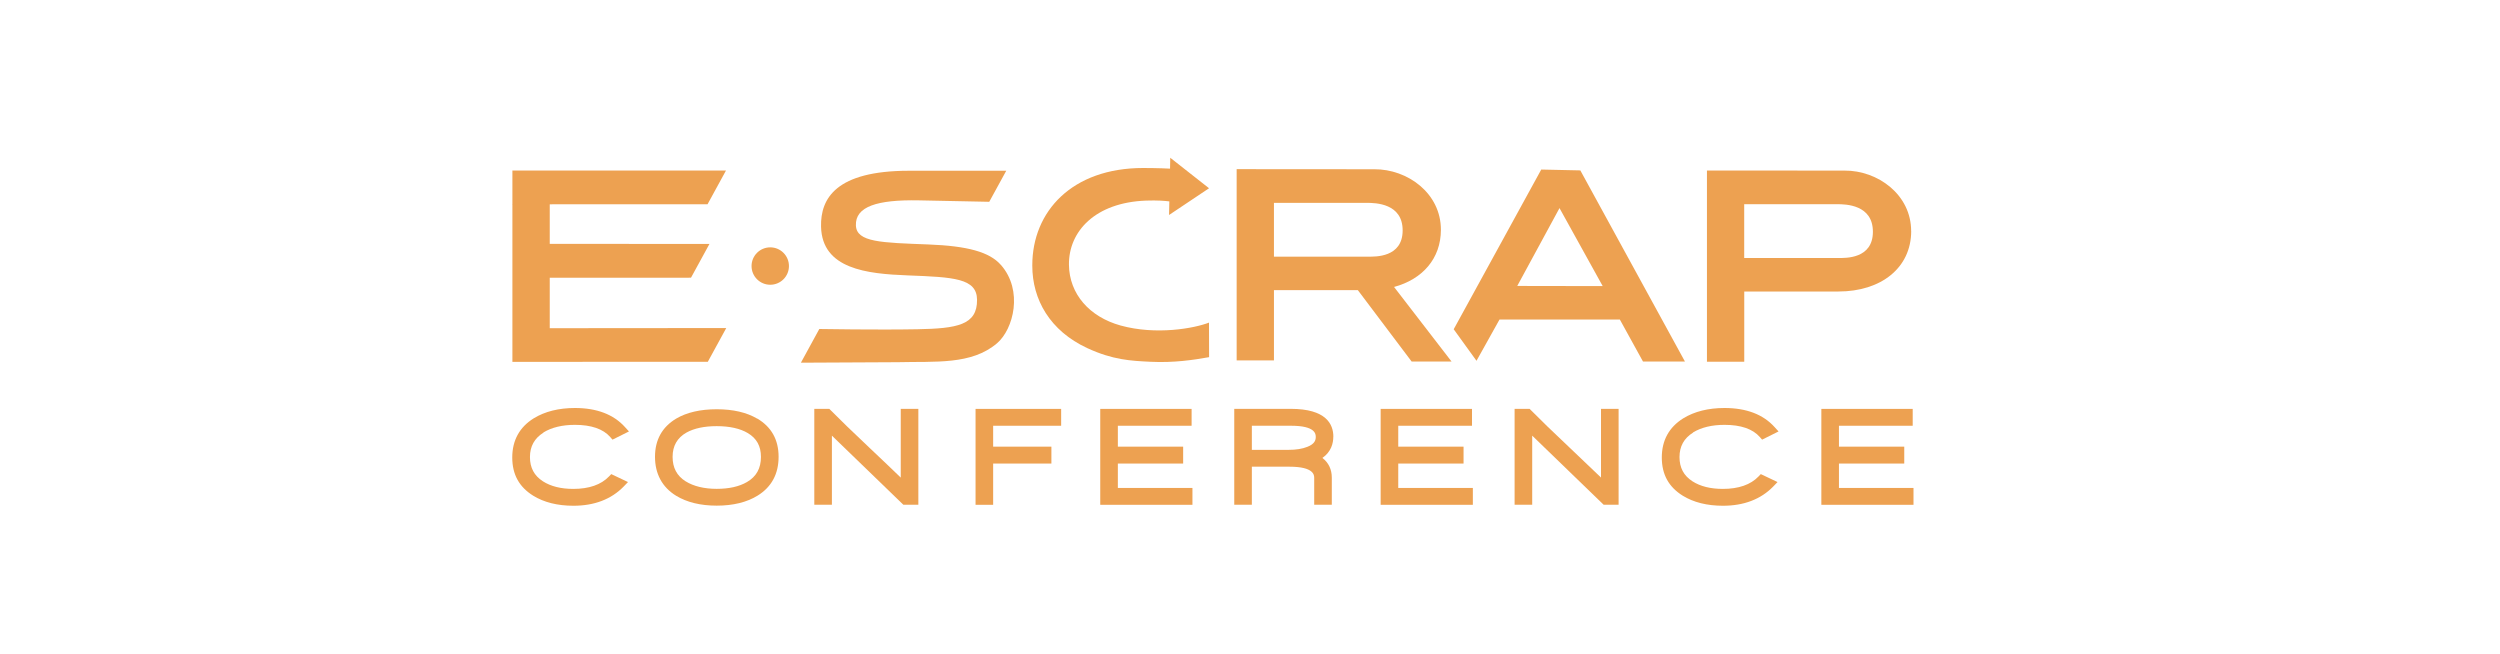 <svg xmlns="http://www.w3.org/2000/svg" id="Layer_1" viewBox="0 0 500 130.82"><defs><style>      .st0 {        fill: #eda151;      }    </style></defs><g><path class="st0" d="M290.32,72.32l-11.51-14.93c5.68-1.53,9.36-5.67,9.37-11.41.02-7.34-6.69-12.17-13.31-12.13l-27.54-.02v38.25h7.46v-14.05h16.78s10.76,14.28,10.76,14.28h7.98ZM254.79,40.57h18.53c1.79,0,7.23.09,7.21,5.54-.02,5.44-5.56,5.21-6.78,5.22h-18.96v-10.76Z"></path><path class="st0" d="M200.16,52.97c-2.26-2.57-6.63-3.78-14.5-4.08-9.37-.36-14.35-.43-14.48-3.8-.15-3.8,4.3-5.17,12.53-5.02l14.14.29,3.4-6.21h-19.52c-14.51.02-17.65,5.52-17.52,11.18.2,8.48,9.17,9.44,17.35,9.75,9.24.35,13.8.58,13.85,4.87.05,5.07-4,5.75-11.94,5.9-7.95.15-19.61-.05-19.61-.05l-3.68,6.74,19.35-.1c7.51-.19,14.77.58,19.89-3.8,3.27-2.8,5.27-10.53.76-15.66Z"></path><path class="st0" d="M241.82,71.41c0-1.78-.02-6.89-.02-6.89-2.95,1.15-10.57,2.55-17.69.58-6.2-1.72-10.26-6.29-10.32-12.16-.07-6.66,5.25-12.45,15.44-12.82,2.26-.08,3.79.05,4.64.16l-.06,2.72,8-5.35-7.76-6.1-.04,2.18c-2.05-.12-5.02-.13-5.38-.13-14.22,0-22.17,8.69-22.17,19.45v.1c0,6.74,3.51,13.01,11.01,16.48,5.09,2.35,8.64,2.54,12.72,2.73,4.58.22,8.53-.37,11.64-.93Z"></path><polygon class="st0" points="109.95 65.64 109.95 55.55 138.2 55.54 141.89 48.79 109.95 48.77 109.95 40.86 141.51 40.85 145.2 34.1 102.48 34.1 102.48 40.82 102.43 40.86 102.48 40.86 102.48 72.37 141.56 72.36 145.25 65.61 109.95 65.64"></polygon><path class="st0" d="M382.23,46.25c.02-7.33-6.69-12.17-13.3-12.13l-27.54-.02v38.25h7.46v-14.05h18.84c8.52,0,14.53-4.72,14.55-12.06ZM367.8,51.6h-18.96v-10.76h18.53c1.79-.01,7.23.09,7.21,5.54-.02,5.44-5.56,5.21-6.78,5.22Z"></path><path class="st0" d="M316.06,34.08l-7.81-.17-17.51,31.94,4.56,6.31,4.6-8.25h24.07l4.63,8.4h8.39l-20.93-38.24ZM303.45,57.19l8.45-15.57,8.64,15.6-17.09-.03Z"></path><circle class="st0" cx="154.05" cy="53.21" r="3.74"></circle></g><g><path class="st0" d="M108.67,86.5c1.66-1.02,3.79-1.53,6.32-1.53,3.26,0,5.64.82,7.05,2.43l.46.53,3.29-1.64-.8-.88c-2.28-2.53-5.65-3.81-9.99-3.81-3.24,0-6.01.69-8.25,2.06-2.85,1.77-4.3,4.41-4.3,7.84s1.41,5.91,4.19,7.64c2.15,1.33,4.86,2.01,8.04,2.01,4.18,0,7.56-1.29,10.04-3.83l.88-.91-3.35-1.59-.45.47c-1.58,1.65-3.99,2.49-7.14,2.49-2.46,0-4.51-.51-6.08-1.52-1.75-1.13-2.59-2.72-2.59-4.85s.89-3.75,2.71-4.89Z"></path><path class="st0" d="M151.43,83.72c-2.11-1.24-4.83-1.87-8.09-1.87s-5.99.63-8.1,1.87c-2.82,1.69-4.24,4.26-4.24,7.64s1.42,6.07,4.22,7.79c2.15,1.31,4.89,1.98,8.13,1.98s6.02-.67,8.18-2.01h0c2.78-1.72,4.19-4.34,4.19-7.76s-1.44-5.98-4.27-7.65ZM137.13,96.27c-1.76-1.11-2.61-2.72-2.61-4.9s.92-3.82,2.8-4.87c1.53-.84,3.55-1.27,6.01-1.27,2.6,0,4.69.47,6.24,1.39,1.76,1.05,2.62,2.6,2.62,4.76,0,2.29-.92,3.94-2.8,5.03-1.56.91-3.6,1.36-6.06,1.36s-4.61-.51-6.19-1.5Z"></path><path class="st0" d="M180.15,95.52c-1.55-1.5-3.63-3.49-6.24-5.95-3.36-3.17-5.98-5.7-7.78-7.53l-.27-.27h-3v19.18h3.52v-13.82l14.29,13.82h3v-19.18h-3.52v13.74Z"></path><polygon class="st0" points="195.11 100.96 198.63 100.96 198.63 92.71 210.28 92.71 210.28 89.33 198.63 89.33 198.63 85.15 212.23 85.15 212.23 81.78 195.11 81.78 195.11 100.96"></polygon><polygon class="st0" points="223.57 92.71 236.63 92.71 236.63 89.33 223.57 89.33 223.57 85.15 238.32 85.15 238.32 81.78 220.05 81.78 220.05 100.96 238.49 100.96 238.49 97.59 223.57 97.59 223.57 92.71"></polygon><path class="st0" d="M266.67,87.34c0-2.54-1.48-5.57-8.51-5.57h-11.31v19.18h3.52v-7.61h7.52c4.95,0,4.95,1.71,4.95,2.27v5.34h3.52v-5.41c0-1.66-.64-3-1.88-3.95,1.76-1.24,2.18-2.93,2.18-4.25ZM250.37,89.98v-4.83h7.86c4.92,0,4.92,1.7,4.92,2.26s-.17,1.38-1.69,1.96c-1,.4-2.26.6-3.75.6h-7.34Z"></path><polygon class="st0" points="279.65 92.71 292.71 92.71 292.71 89.33 279.65 89.33 279.65 85.15 294.4 85.15 294.4 81.78 276.13 81.78 276.13 100.96 294.57 100.96 294.57 97.59 279.65 97.59 279.65 92.71"></polygon><path class="st0" d="M320.21,95.52c-1.55-1.5-3.64-3.49-6.24-5.95-3.36-3.17-5.98-5.7-7.78-7.53l-.27-.27h-3v19.18h3.52v-13.82l14.29,13.82h2.99v-19.18h-3.52v13.74Z"></path><path class="st0" d="M338.59,86.5c1.66-1.02,3.79-1.53,6.32-1.53,3.27,0,5.64.82,7.05,2.43l.46.53,3.29-1.64-.8-.88c-2.28-2.53-5.65-3.81-10-3.81-3.24,0-6.01.69-8.25,2.06-2.85,1.78-4.3,4.41-4.3,7.84s1.41,5.91,4.19,7.64c2.15,1.33,4.86,2.01,8.04,2.01,4.18,0,7.56-1.29,10.04-3.83l.88-.91-3.35-1.59-.45.47c-1.58,1.65-3.99,2.49-7.14,2.49-2.46,0-4.51-.51-6.08-1.52-1.75-1.13-2.59-2.72-2.59-4.85s.89-3.75,2.71-4.89Z"></path><polygon class="st0" points="367.79 92.71 380.85 92.71 380.85 89.33 367.79 89.33 367.79 85.15 382.54 85.15 382.54 81.78 364.27 81.78 364.27 100.96 382.7 100.96 382.7 97.59 367.79 97.59 367.79 92.71"></polygon></g></svg>